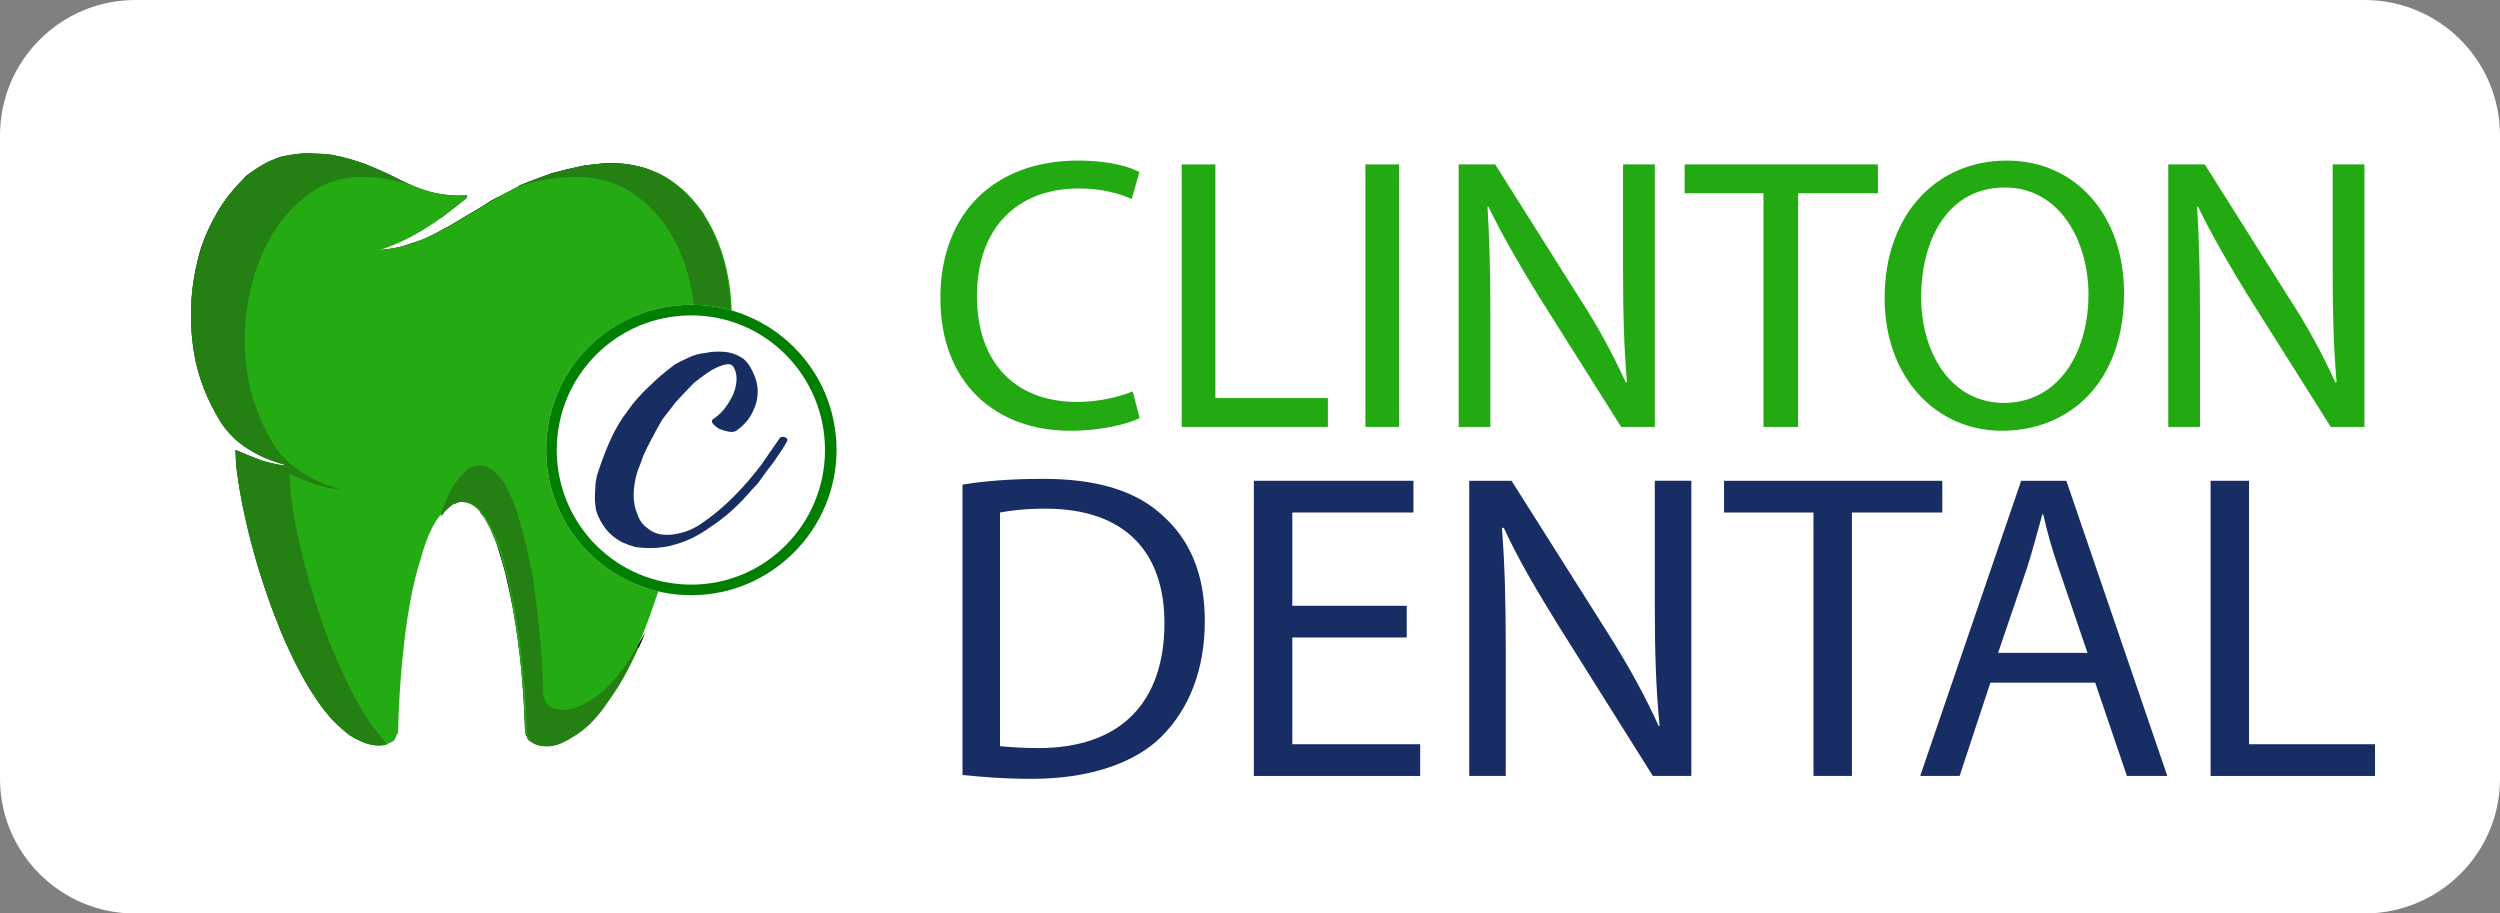 <svg version="1.2" xmlns="http://www.w3.org/2000/svg" viewBox="0 0 260 95" width="260" height="95">
	<rect x="0" y="0" width="260" height="95" fill="#808080" stroke="none"/>
	<title>clinton old logo-svg</title>
	<style>
		.s0 { fill: #ffffff } 
		.s1 { fill: #23aa13 } 
		.s2 { fill: #182d63 } 
		.s3 { fill: #000000 } 
		.s4 { fill: #24aa13 } 
		.s5 { fill: #248013 } 
		.s6 { fill: #007f00 } 
		.s7 { fill: #182e63 } 
	</style>
	<path id="Layer" class="s0" d="m0 14.1c0-7.8 6.3-14.1 14.1-14.1h231.8c7.8 0 14.1 6.3 14.1 14.1v66.9c0 7.7-6.3 14-14.1 14h-231.9c-7.7 0-14-6.3-14-14z"/>
	<g id="Layer">
		<g id="Layer">
			<path id="Layer" class="s1" d="m118.5 43.5c-1.3 0.6-3.9 1.3-7.2 1.3-7.7 0-13.5-4.9-13.5-13.8 0-9 5.8-14.3 14.3-14.3 3.4 0 5.5 0.7 6.4 1.2l-0.8 2.8c-1.3-0.6-3.2-1.1-5.5-1.1-6.4 0-10.6 4.1-10.6 11.2 0 6.7 3.8 11 10.4 11 2.2 0 4.4-0.5 5.8-1.1l0.7 2.7z"/>
			<path id="Layer" class="s1" d="m122.9 17.1h3.5v24.3h11.7v3h-15.2z"/>
			<path id="Layer" class="s1" d="m145.5 17.1v27.3h-3.5v-27.3z"/>
			<path id="Layer" class="s1" d="m151.7 44.4v-27.3h3.8l8.7 13.8c2.1 3.2 3.6 6.1 4.9 8.9l0.1-0.1c-0.3-3.6-0.4-6.9-0.4-11.2v-11.4h3.3v27.3h-3.5l-8.7-13.8c-1.9-3.1-3.7-6.2-5.1-9.1h-0.1c0.2 3.4 0.3 6.7 0.3 11.2v11.7z"/>
			<path id="Layer" class="s1" d="m183.4 20.1h-8.2v-3h20.1v3h-8.3v24.3h-3.6z"/>
			<path id="Layer" fill-rule="evenodd" class="s1" d="m220.9 30.5c0 9.3-5.7 14.3-12.7 14.3-6.9 0-12.2-5.6-12.2-13.8 0-8.7 5.4-14.3 12.7-14.3 7.2 0 12.2 5.7 12.2 13.8zm-21.1 0.4c0 5.8 3.1 11 8.6 11 5.6 0 8.8-5.1 8.8-11.3 0-5.4-2.9-11.1-8.7-11.1-5.9 0-8.7 5.4-8.7 11.4z"/>
			<path id="Layer" class="s1" d="m225.5 44.4v-27.3h3.8l8.7 13.8c2.1 3.2 3.6 6.1 4.9 8.9l0.1-0.1c-0.3-3.6-0.4-6.9-0.4-11.2v-11.4h3.3v27.3h-3.5l-8.7-13.8c-1.9-3.1-3.7-6.2-5.1-9.1h-0.1c0.2 3.4 0.3 6.7 0.3 11.2v11.7z"/>
			<path id="Layer" fill-rule="evenodd" class="s2" d="m100.1 50.4c2.4-0.4 5.2-0.6 8.4-0.6 5.7 0 9.7 1.3 12.4 3.8 2.8 2.5 4.4 6 4.4 11 0 5-1.6 9.1-4.5 12-2.8 2.8-7.6 4.4-13.5 4.4-2.9 0-5.2-0.2-7.2-0.4zm3.9 27.2c1 0.1 2.5 0.2 4 0.2 8.5 0 13.1-4.7 13.1-13 0-7.3-4-11.9-12.4-11.9-2.1 0-3.6 0.2-4.7 0.4v24.3z"/>
			<path id="Layer" class="s2" d="m146.3 66.3h-11.9v11.1h13.3v3.3h-17.3v-30.7h16.6v3.3h-12.6v9.7h11.9v3.3z"/>
			<path id="Layer" class="s2" d="m152.8 80.7v-30.7h4.4l9.8 15.5c2.3 3.6 4.1 6.9 5.5 10h0.1c-0.4-4.1-0.5-7.9-0.5-12.7v-12.8h3.8v30.7h-4l-9.8-15.6c-2.1-3.4-4.2-6.9-5.7-10.2h-0.2c0.3 3.9 0.4 7.6 0.4 12.7v13.1c0 0-3.8 0-3.8 0z"/>
			<path id="Layer" class="s2" d="m188.6 53.3h-9.3v-3.3h22.7v3.3h-9.4v27.4h-4c0 0 0-27.4 0-27.4z"/>
			<path id="Layer" fill-rule="evenodd" class="s2" d="m207 71l-3.2 9.7h-4.1l10.5-30.7h4.7l10.5 30.7h-4.2l-3.3-9.7c0 0-10.9 0-10.9 0zm10.1-3.1l-3-8.8c-0.7-2-1.2-3.8-1.6-5.6h-0.1c-0.5 1.8-1 3.7-1.6 5.6l-3 8.8z"/>
			<path id="Layer" class="s2" d="m229.9 50h4v27.4h13.1v3.3h-17.1z"/>
		</g>
	</g>
	<path id="Path 1" class="s0" d="m45.1 19.1q-0.8-0.2-1.5-0.5-0.9-0.3-1.8-0.7-1.6-0.8-3.3-1.5c-3.4-1.4-8.1-2-11.5 0-2.4 1.4-4.3 3.6-5.6 6.1-2.2 4.5-2.9 9.5-2 14.5 0.5 3.1 2 6.9 4.2 9.1q0.1 2.5 0.5 5 0.4 2.4 1 4.7 1 4.4 2.7 8.6c1.4 3.7 3.4 7.9 6 10.9 1.2 1.3 2.6 2.4 4.3 2.9 0.8 0.3 1.6 0.3 2.5 0 0.3-0.1 1.1-0.5 1.2-0.9 0.2-0.2 0.5-0.9 0.5-1.2q0.1-6 1-11.8c0.3-2.4 1.3-7.5 2.8-9.7q0.3-0.1 0.4-0.4 0.5-0.5 1-1l0.3-0.1h0.1c0.1 0 0.4 0 0.6 0 1.1 0.5 2.2 3.2 2.7 4.6 1.6 5.5 2.4 12.4 2.5 18.4 0.1 0.4 0.5 1.3 0.8 1.6q0.4 0.3 0.9 0.5c0.8 0.3 1.6 0.4 2.4 0.2 2.6-0.6 4.8-2.8 6.2-5q2.4-3.5 3.9-7.4 0.2-0.3 0.1-0.5 0.5-1.5 1.1-3 1.4 0.3 2.8 0.3c8.8 0 15.9-7.2 15.9-16 0-6.9-4.4-13-10.9-15.2-0.1-2.4-0.6-4.7-1.5-7-1.2-3-3.6-5.9-6.6-7.3-3.4-1.6-7.2-1.4-10.7-0.4-5.9 2.4-6.4 2.7-7 3-3.8-0.4-4.9-0.5-6-0.8z"/>
	<path id="Path 2" class="s3" d="m29.7 48.4q0 0 0 0c0 0.1-0.1 0-0.2 0-0.4 0-0.7-0.1-1.1-0.2q-0.7-0.1-1.3-0.3-0.6-0.3-1.2-0.5-0.7-0.3-1.4-0.6 0 1 0.1 2 0.3 2.2 0.8 4.4c0.8 3.8 1.8 7.3 3.2 10.9 0.3 0.7 0.5 1.4 0.8 2 0.3 0.8 0.7 1.5 1 2.2q0.5 1 1 1.9 0.5 1 1.1 1.9 0.5 0.8 1.1 1.6 0.5 0.6 0.9 1.1 0.5 0.5 1 0.9 0.4 0.4 0.9 0.8 0.3 0.1 0.5 0.3c-1.4-2.1-2.6-4.5-3.6-6.8q-0.4-1-0.8-2-1.7-4.2-2.7-8.6-0.3-1.2-0.6-2.4-0.2-1.1-0.4-2.2-0.2-1-0.3-2.1-0.1-1-0.1-2 0.6 0.2 1.3 0.5 0.6 0.3 1.3 0.5 0.6 0.2 1.2 0.4 0.6 0.1 1.2 0.2 0 0 0.1 0c0 0 0.1 0 0.1 0q0 0-0.1 0zm16.3 4.8q0 0.2-0.1 0.5 0.1-0.2 0.3-0.4zm3.8-0.1q0.1 0.1 0.2 0.3 0.4 0.4 0.6 0.8 0.4 0.7 0.7 1.5 0.4 0.9 0.6 1.7 0.5 1.5 0.8 2.9 0.4 1.7 0.7 3.3 0.5 2.9 0.8 5.9 0.3 3.2 0.4 6.5c0 0.2 0.1 0.3 0.1 0.5 0 0 0.1 0.1 0.1 0.1 0 0.1 0.1 0.3 0.2 0.4q0.3 0.2 0.7 0.4 0.2 0.1 0.4 0.1 0.5 0.1 1.1 0.1 0.6-0.1 1.1-0.3 0 0 0 0-0.1-2-0.3-3.9-0.3-3-0.7-5.9-0.3-1.7-0.7-3.3-0.3-1.5-0.8-2.9-0.3-0.9-0.6-1.7-0.3-0.8-0.7-1.5-0.3-0.5-0.6-0.9-0.2-0.2-0.4-0.4zm23.5-30.7q-0.3-0.4-0.6-0.8-1.3-1.7-3.1-2.9-0.7-0.5-1.5-0.8-0.8-0.4-1.7-0.6-0.8-0.2-1.8-0.3-1-0.1-2 0-0.9 0.1-1.8 0.2-0.9 0.2-1.8 0.4-0.8 0.2-1.6 0.4c-1.1 0.4-2.5 0.9-3.6 1.4l0.5-0.2c-0.8 0.4-1.4 0.7-2.1 1.1-0.7 0.3-1.2 0.6-1.8 1q-0.8 0.5-1.5 0.9-1 0.6-2 1.2c-0.4 0.2-0.7 0.4-1.1 0.6q-0.9 0.5-1.8 0.9-0.9 0.3-1.8 0.6c-0.9 0.3-1.8 0.4-2.7 0.5l3.9 3.9q1.4-0.2 2.7-0.6c1.3-0.3 2.4-0.8 3.6-1.5q0.5-0.2 1-0.5 1-0.6 2-1.2 0.8-0.5 1.6-0.9c1.2-0.8 2.5-1.5 3.8-2.1h-0.1q0.2-0.1 0.4-0.2c2-0.8 4.1-1.5 6.2-1.8q1-0.2 1.9-0.2 1-0.1 2 0 0.9 0.1 1.8 0.3 0.9 0.2 1.7 0.6 0.2 0 0.3 0.1 0.5 0.2 1 0.5zm-27.5 0.3q0.2-0.1 0.4-0.3 1.2-0.9 2.3-1.8 0-0.1 0.1-0.2c-0.1-0.1-0.1-0.1-0.2-0.1q-0.8 0.1-1.6 0-1.2-0.1-2.3-0.4-1-0.3-1.9-0.7-0.6-0.3-1.2-0.6-0.8-0.4-1.5-0.7c-0.6-0.3-1.2-0.5-1.8-0.8q-0.8-0.3-1.7-0.5-1-0.3-2-0.5-0.8-0.1-1.6-0.1-0.9-0.1-1.8 0-0.9 0.1-1.8 0.3-0.9 0.3-1.8 0.8-0.9 0.5-1.8 1.2-0.7 0.7-1.3 1.4-1.3 1.5-2.1 3.1-0.8 1.5-1.3 3c-1.1 3.6-1.3 7.3-0.7 11 0.4 2.5 1.4 4.8 2.7 7q0.5 0.8 1.1 1.4 0.7 0.8 1.6 1.3 0.4 0.3 0.8 0.5c-1.2-2-1.9-4.1-2.3-6.3-0.7-3.7-0.4-7.5 0.7-11q0.5-1.6 1.2-3c1.2-2.3 3-4.4 5.3-5.8q0.8-0.5 1.8-0.7 0.8-0.3 1.7-0.4 1 0 1.9 0 0.8 0.1 1.6 0.2 1 0.1 2 0.4 1.8 0.6 3.4 1.4 0.8 0.3 1.5 0.7 0.3 0.1 0.6 0.2z"/>
	<path id="Path 3" class="s4" d="m34.5 16.1c-2.4-0.3-5-0.2-7.1 1-2.3 1.4-4 3.4-5.2 5.8-2.2 4.2-2.8 9.2-2 13.9q0.7 3.8 2.7 7c1.5 2.4 4 3.8 6.6 4.5 0.2 0.1 0.3 0.2 0 0.1-1.8-0.2-3.3-0.9-5-1.6 0.1 3 0.7 5.9 1.4 8.8q1.1 4.3 2.7 8.5c1.2 3 2.5 6 4.3 8.6 1 1.5 2.2 2.9 3.7 3.9 1.3 0.8 3 1.4 4.4 0.4 0.1 0 0-0.2 0.1-0.2 0.1-0.1 0.1-0.2 0.1-0.3 0.1-0.1 0.2-0.3 0.2-0.4 0.1-4 0.4-8 1-12 0.3-1.9 0.7-3.9 1.3-5.8 0.6-2.2 1.4-4.5 3.3-5.9 0.1-0.1 0.2-0.1 0.2-0.1 0.1 0 0.2 0 0.3-0.1 0.1 0 0.2 0 0.4 0 1.3 0 2.2 1 2.7 2.1 0.6 1 1 2.1 1.4 3.2 0.6 2 1.1 4.1 1.4 6.2 0.7 4 1.1 8.2 1.2 12.4 0 0.1 0.1 0.3 0.2 0.4 0 0.2 0.1 0.4 0.2 0.5 1.3 1 3.1 0.5 4.4-0.3 1.5-0.9 2.7-2.4 3.8-3.8 1.8-2.8 3.3-5.8 4.4-8.9 2-5.6 3.6-11.4 3.9-17.4-0.9 0.2-1.4 0.5-2.1 0.8-0.3 0-0.5-0.1-0.2-0.2 2.7-1.2 4.3-3.7 5.3-6.2 1-2.4 1.5-5.1 1.6-7.7 0.1-5.4-1.7-11.4-6.4-14.6-4.5-3-10.4-1.5-15.1 0.4-5 2.1-9.4 6.5-15.1 6.9 3.4-1.1 6.3-3.1 9-5.4 0.1-0.1 0.1-0.3-0.1-0.3-2.5 0.2-4.8-0.6-7-1.7-2.2-1.1-4.5-2.1-6.9-2.5z"/>
	<path id="Path 4" class="s5" d="m40.3 77.4c-0.7-0.7-1.2-1.4-1.8-2.2-1.8-2.7-3.1-5.6-4.3-8.6q-1.6-4.2-2.7-8.6c-0.7-2.8-1.3-5.7-1.4-8.7 1.7 0.7 3.2 1.4 5.1 1.6 0.2 0 0.2 0-0.1-0.1-2.6-0.8-5.1-2.2-6.6-4.5q-2-3.3-2.7-7c-0.8-4.7-0.2-9.7 2-14 1.2-2.3 3-4.4 5.2-5.7 2.2-1.3 4.7-1.4 7.1-1q1.6 0.3 3.1 0.8-0.9-0.3-1.8-0.8c-2.2-1.1-4.5-2.1-6.9-2.5-2.4-0.3-5-0.2-7.1 1-2.3 1.4-4 3.4-5.2 5.8-2.2 4.2-2.8 9.2-2 13.9q0.7 3.8 2.7 7c1.5 2.4 4 3.8 6.6 4.5 0.2 0.1 0.3 0.2 0 0.1-1.8-0.2-3.3-0.9-5-1.6 0.1 3 0.7 5.9 1.4 8.8q1.1 4.3 2.7 8.5c1.2 3 2.5 6 4.3 8.6 1 1.5 2.2 2.9 3.7 3.9 1.1 0.7 2.5 1.2 3.7 0.8zm26.8-11.7q-0.9 1.8-2 3.4c-1 1.5-2.3 2.9-3.8 3.8-1.3 0.8-3.1 1.4-4.3 0.4-0.2-0.1-0.2-0.4-0.3-0.5-0.1-0.2-0.2-0.3-0.2-0.5-0.1-4.1-0.5-8.3-1.1-12.4-0.4-2.1-0.9-4.2-1.5-6.2-0.3-1.1-0.8-2.2-1.3-3.2-0.6-1-1.5-2.1-2.8-2.1-0.1 0-0.3 0-0.4 0.1-0.1 0-0.2 0-0.3 0.1 0 0-0.1 0-0.2 0-1.7 1.3-2.5 3.2-3.1 5.1q0.6-0.7 1.4-1.3c0 0 0.1 0 0.2 0 0.1-0.1 0.1-0.1 0.2-0.1 0.2-0.1 0.3-0.1 0.5-0.1 1.3 0 2.1 1.1 2.7 2.1 0.6 1 1 2.1 1.4 3.2 0.6 2.1 1 4.1 1.4 6.2 0.7 4.1 1.1 8.3 1.2 12.4 0 0.2 0.1 0.3 0.1 0.5 0.1 0.1 0.2 0.4 0.3 0.5 1.3 1 3.1 0.4 4.3-0.4 1.6-0.9 2.8-2.3 3.8-3.8 1.6-2.2 2.8-4.7 3.8-7.2zm7.4-24.8c1-2.4 1.5-5.1 1.5-7.6 0.1-5.4-1.7-11.4-6.4-14.6-4.5-3-10.4-1.5-15.1 0.4q-0.4 0.1-0.7 0.3c4-1.2 8.5-1.7 12 0.7 4.8 3.2 6.6 9.2 6.5 14.6-0.1 2.6-0.6 5.3-1.6 7.6-1 2.6-2.7 5.1-5.4 6.3-0.2 0 0 0.2 0.2 0.1 1.3-0.4 6.2-0.9 9-7.8z"/>
	<path id="Path 5" class="s0" d="m71.9 61.9c-8.4 0-15.1-6.8-15.1-15.1 0-8.4 6.7-15.1 15.1-15.1 8.3 0 15.1 6.7 15.1 15.1 0 8.3-6.8 15.1-15.1 15.1z"/>
	<path id="Path 6" fill-rule="evenodd" class="s6" d="m71.9 61.9c-8.4 0-15.1-6.8-15.1-15.1 0-8.4 6.7-15.1 15.1-15.1 8.3 0 15.1 6.7 15.1 15.1 0 8.3-6.8 15.1-15.1 15.1zm13.9-15.1c0-7.7-6.2-14-13.9-14-7.8 0-14 6.3-14 14 0 7.7 6.2 14 14 14 7.7 0 13.9-6.3 13.9-14z"/>
	<path id="Path 7" class="s3" d="m66.4 67.4q0.4-0.8 0.7-1.6c-0.3 0.5-0.5 0.9-0.8 1.4z"/>
	<path id="Path 8" class="s7" d="m81.7 45.5q0.1 0 0.2 0.2 0 0.1-0.1 0.3-0.4 0.7-0.9 1.4-0.5 0.8-1.1 1.5-0.5 0.7-1 1.4-0.6 0.6-1.1 1.2-1.8 2-3.8 3.3-1.8 1.3-3.6 1.8-0.6 0.2-1.3 0.3-0.7 0.1-1.4 0.1-0.7 0-1.5-0.1-0.7-0.2-1.4-0.5-1.1-0.6-1.7-1.4-0.7-0.9-1-1.9-0.2-1-0.1-2.1 0-1.2 0.4-2.2 0.6-1.8 1.3-3.3 0.7-1.5 1.7-2.8 0.9-1.3 2.2-2.5 1.2-1.2 2.7-2.3 0.5-0.3 1.4-0.7 0.8-0.4 1.8-0.5 0.9-0.2 2-0.1 1 0.1 1.9 0.7 0.6 0.5 1 1.4 0.5 1 0.5 2 0 1.1-0.5 2.1-0.5 1.1-1.6 1.9-0.3 0.3-0.9 0.2-0.5-0.1-1-0.3-0.5-0.3-0.7-0.6-0.2-0.3 0.2-0.5 0.7-0.5 1.2-1.2 0.5-0.7 0.8-1.4 0.3-0.8 0.3-1.5 0-0.7-0.3-1.2-0.2-0.4-0.8-0.3-0.6 0.1-1.5 0.6-0.8 0.5-1.8 1.3-0.9 0.9-1.9 2-0.7 0.9-1.4 1.8-0.6 1-1.1 2-0.5 0.9-0.9 1.8-0.3 0.9-0.6 1.6-0.4 1.3-0.4 2.5 0 1.1 0.4 2 0.3 0.9 1 1.4 0.7 0.6 1.6 0.7 0.9 0.1 2-0.2 1.2-0.3 2.4-1.2 1-0.7 2-1.6 1-0.9 2-2 1-1.1 1.9-2.3 0.9-1.3 1.8-2.6 0.2-0.4 0.7-0.2z"/>
</svg>